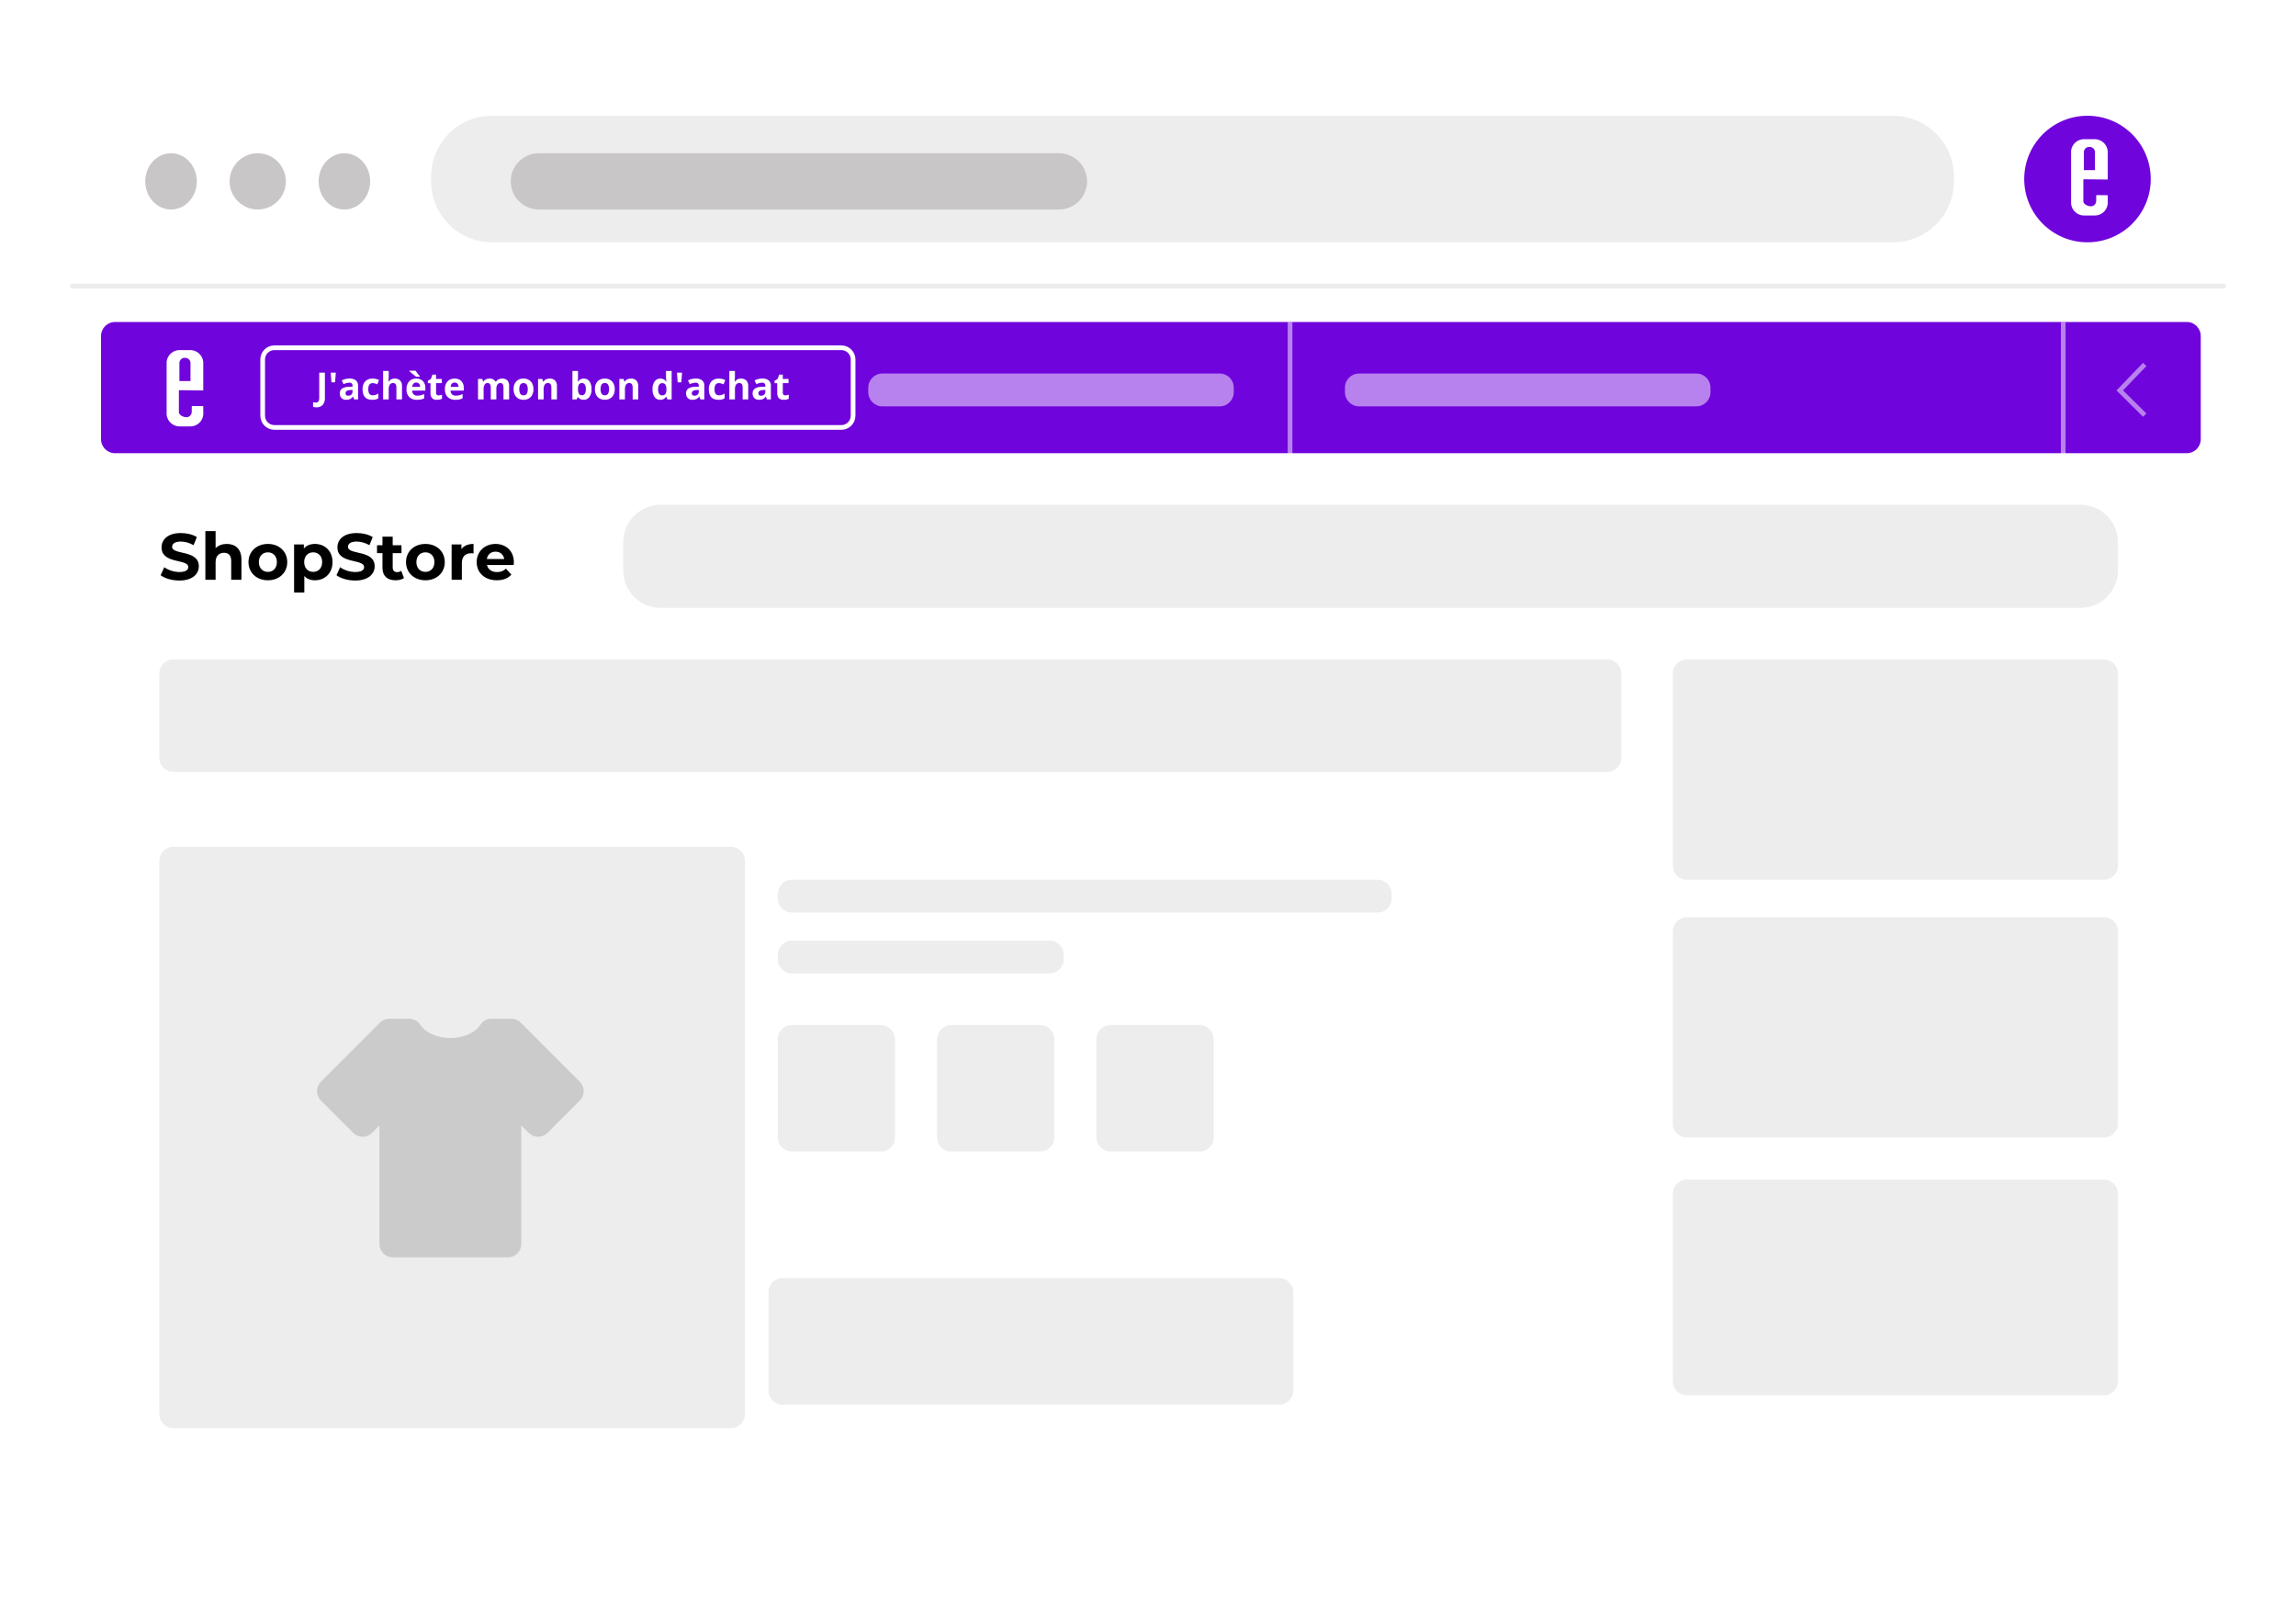 <svg width="490" height="342" viewBox="0 0 490 342" fill="none" xmlns="http://www.w3.org/2000/svg">
<g filter="url(#filter0_d_3678_68072)">
<path d="M469 15.698H21C17.686 15.698 15 18.384 15 21.698V320.698C15 324.012 17.686 326.698 21 326.698H469C472.314 326.698 475 324.012 475 320.698V21.698C475 18.384 472.314 15.698 469 15.698Z" fill="white"/>
<path d="M21 15.698H469C470.591 15.698 472.117 16.33 473.243 17.456C474.368 18.581 475 20.107 475 21.698V62.698H15V21.698C15 20.107 15.632 18.581 16.757 17.456C17.883 16.33 19.409 15.698 21 15.698Z" fill="white"/>
<path d="M445.5 51.698C452.956 51.698 459 45.654 459 38.198C459 30.742 452.956 24.698 445.5 24.698C438.044 24.698 432 30.742 432 38.198C432 45.654 438.044 51.698 445.5 51.698Z" fill="#7004DC"/>
<path d="M404 24.698H105C97.82 24.698 92 30.518 92 37.698V38.698C92 45.878 97.82 51.698 105 51.698H404C411.18 51.698 417 45.878 417 38.698V37.698C417 30.518 411.18 24.698 404 24.698Z" fill="#EDEDED"/>
<path d="M73.5 44.698C76.538 44.698 79 42.012 79 38.698C79 35.385 76.538 32.698 73.5 32.698C70.462 32.698 68 35.385 68 38.698C68 42.012 70.462 44.698 73.5 44.698Z" fill="#C8C6C6"/>
<path d="M55 44.698C58.314 44.698 61 42.012 61 38.698C61 35.385 58.314 32.698 55 32.698C51.686 32.698 49 35.385 49 38.698C49 42.012 51.686 44.698 55 44.698Z" fill="#C8C6C6"/>
<path d="M36.5 44.698C39.538 44.698 42 42.012 42 38.698C42 35.385 39.538 32.698 36.5 32.698C33.462 32.698 31 35.385 31 38.698C31 42.012 33.462 44.698 36.5 44.698Z" fill="#C8C6C6"/>
<path d="M226 32.698H115C111.686 32.698 109 35.385 109 38.698C109 42.012 111.686 44.698 115 44.698H226C229.314 44.698 232 42.012 232 38.698C232 35.385 229.314 32.698 226 32.698Z" fill="#C8C6C6"/>
<path d="M466.676 68.699H24.56C22.903 68.699 21.56 70.042 21.56 71.699V93.699C21.56 95.356 22.903 96.699 24.56 96.699H466.676C468.333 96.699 469.676 95.356 469.676 93.699V71.699C469.676 70.042 468.333 68.699 466.676 68.699Z" fill="#7004DC"/>
<path d="M179.56 73.699H58.56C56.903 73.699 55.56 75.042 55.56 76.699V88.699C55.56 90.356 56.903 91.699 58.56 91.699H179.56C181.217 91.699 182.56 90.356 182.56 88.699V76.699C182.56 75.042 181.217 73.699 179.56 73.699Z" fill="#7004DC"/>
<path d="M179.56 74.199H58.56C57.179 74.199 56.06 75.319 56.06 76.699V88.699C56.06 90.08 57.179 91.199 58.56 91.199H179.56C180.941 91.199 182.06 90.08 182.06 88.699V76.699C182.06 75.319 180.941 74.199 179.56 74.199Z" stroke="white"/>
<path d="M449 140.698H360C358.343 140.698 357 142.041 357 143.698V184.698C357 186.355 358.343 187.698 360 187.698H449C450.657 187.698 452 186.355 452 184.698V143.698C452 142.041 450.657 140.698 449 140.698Z" fill="#EDEDED"/>
<path d="M343 140.698H37C35.343 140.698 34 142.041 34 143.698V161.698C34 163.355 35.343 164.698 37 164.698H343C344.657 164.698 346 163.355 346 161.698V143.698C346 142.041 344.657 140.698 343 140.698Z" fill="#EDEDED"/>
<path d="M444 107.698H141C136.582 107.698 133 111.28 133 115.698V121.698C133 126.117 136.582 129.698 141 129.698H444C448.418 129.698 452 126.117 452 121.698V115.698C452 111.28 448.418 107.698 444 107.698Z" fill="#EDEDED"/>
<path d="M188 218.698H169C167.343 218.698 166 220.041 166 221.698V242.698C166 244.355 167.343 245.698 169 245.698H188C189.657 245.698 191 244.355 191 242.698V221.698C191 220.041 189.657 218.698 188 218.698Z" fill="#EDEDED"/>
<path d="M294 187.698H169C167.343 187.698 166 189.041 166 190.698V191.698C166 193.355 167.343 194.698 169 194.698H294C295.657 194.698 297 193.355 297 191.698V190.698C297 189.041 295.657 187.698 294 187.698Z" fill="#EDEDED"/>
<path d="M224 200.698H169C167.343 200.698 166 202.041 166 203.698V204.698C166 206.355 167.343 207.698 169 207.698H224C225.657 207.698 227 206.355 227 204.698V203.698C227 202.041 225.657 200.698 224 200.698Z" fill="#EDEDED"/>
<path d="M156 180.698H37C35.343 180.698 34 182.041 34 183.698V301.698C34 303.355 35.343 304.698 37 304.698H156C157.657 304.698 159 303.355 159 301.698V183.698C159 182.041 157.657 180.698 156 180.698Z" fill="#EDEDED"/>
<path d="M222 218.698H203C201.343 218.698 200 220.041 200 221.698V242.698C200 244.355 201.343 245.698 203 245.698H222C223.657 245.698 225 244.355 225 242.698V221.698C225 220.041 223.657 218.698 222 218.698Z" fill="#EDEDED"/>
<path d="M256 218.698H237C235.343 218.698 234 220.041 234 221.698V242.698C234 244.355 235.343 245.698 237 245.698H256C257.657 245.698 259 244.355 259 242.698V221.698C259 220.041 257.657 218.698 256 218.698Z" fill="#EDEDED"/>
<path d="M273 272.698H167C165.343 272.698 164 274.041 164 275.698V296.698C164 298.355 165.343 299.698 167 299.698H273C274.657 299.698 276 298.355 276 296.698V275.698C276 274.041 274.657 272.698 273 272.698Z" fill="#EDEDED"/>
<path d="M449 195.698H360C358.343 195.698 357 197.041 357 198.698V239.698C357 241.355 358.343 242.698 360 242.698H449C450.657 242.698 452 241.355 452 239.698V198.698C452 197.041 450.657 195.698 449 195.698Z" fill="#EDEDED"/>
<path d="M449 251.698H360C358.343 251.698 357 253.041 357 254.698V294.698C357 296.355 358.343 297.698 360 297.698H449C450.657 297.698 452 296.355 452 294.698V254.698C452 253.041 450.657 251.698 449 251.698Z" fill="#EDEDED"/>
<path opacity="0.5" d="M260.303 79.699H188.303C186.646 79.699 185.303 81.042 185.303 82.699V83.699C185.303 85.356 186.646 86.699 188.303 86.699H260.303C261.96 86.699 263.303 85.356 263.303 83.699V82.699C263.303 81.042 261.96 79.699 260.303 79.699Z" fill="white"/>
<path opacity="0.5" d="M362.036 79.699H290.036C288.379 79.699 287.036 81.042 287.036 82.699V83.699C287.036 85.356 288.379 86.699 290.036 86.699H362.036C363.693 86.699 365.036 85.356 365.036 83.699V82.699C365.036 81.042 363.693 79.699 362.036 79.699Z" fill="white"/>
<path opacity="0.5" d="M440.321 68.723V97.083" stroke="white"/>
<path opacity="0.5" d="M275.317 68.723V97.083" stroke="white"/>
<path d="M109.124 220.187L108.412 220.9V220.187H104.906C103.325 222.63 99.987 224.319 96.111 224.319C92.235 224.319 88.899 222.63 87.318 220.187H83.812V220.9L83.099 220.187L70.487 232.806L77.387 239.706L83.813 233.277V265.429H108.413V233.282L114.841 239.711L121.741 232.805L109.124 220.187Z" fill="#CBCBCB"/>
<path d="M108.41 268.265H83.81C83.059 268.264 82.339 267.965 81.808 267.434C81.276 266.903 80.977 266.184 80.976 265.433V240.133L79.391 241.715C79.128 241.978 78.815 242.187 78.471 242.33C78.127 242.473 77.758 242.546 77.385 242.546C76.633 242.545 75.911 242.246 75.379 241.715L68.479 234.815C67.948 234.283 67.65 233.561 67.65 232.81C67.65 232.058 67.948 231.337 68.479 230.805L81.094 218.182C81.401 217.878 81.772 217.648 82.18 217.508C82.588 217.368 83.023 217.322 83.451 217.374C83.569 217.359 83.689 217.351 83.808 217.351H87.315C87.788 217.351 88.254 217.469 88.67 217.695C89.086 217.922 89.439 218.248 89.696 218.646C90.812 220.37 93.329 221.483 96.108 221.483C98.887 221.483 101.408 220.37 102.522 218.646C102.779 218.248 103.132 217.921 103.548 217.695C103.964 217.469 104.43 217.35 104.903 217.351H108.41C108.529 217.35 108.649 217.358 108.767 217.374C108.884 217.359 109.002 217.351 109.12 217.351C109.872 217.351 110.594 217.65 111.126 218.182L123.743 230.799C124.274 231.331 124.572 232.052 124.572 232.804C124.572 233.555 124.274 234.277 123.743 234.809L116.843 241.715C116.311 242.246 115.59 242.545 114.838 242.546C114.466 242.546 114.097 242.473 113.753 242.33C113.409 242.188 113.096 241.979 112.833 241.716L111.251 240.133V265.433C111.25 266.185 110.95 266.906 110.417 267.437C109.884 267.968 109.162 268.266 108.41 268.265ZM86.651 262.593H105.574V233.282C105.574 232.721 105.74 232.172 106.051 231.706C106.363 231.239 106.806 230.875 107.324 230.661C107.843 230.446 108.413 230.39 108.963 230.5C109.513 230.609 110.019 230.88 110.415 231.277L114.836 235.698L117.726 232.805L108.651 223.726C108.199 223.766 107.745 223.695 107.327 223.52C107.034 223.399 106.764 223.23 106.527 223.02H106.283C104.962 224.371 103.377 225.435 101.626 226.146C99.875 226.857 97.997 227.199 96.108 227.152C94.22 227.199 92.342 226.857 90.592 226.146C88.842 225.436 87.257 224.373 85.936 223.023H85.692C85.455 223.233 85.185 223.402 84.892 223.523C84.472 223.694 84.017 223.765 83.565 223.729L74.495 232.807L77.385 235.7L81.805 231.277C82.201 230.878 82.707 230.607 83.258 230.497C83.809 230.386 84.38 230.442 84.899 230.657C85.418 230.872 85.862 231.236 86.174 231.703C86.486 232.17 86.652 232.72 86.651 233.282V262.593Z" fill="#CBCBCB"/>
<path opacity="0.5" d="M457.717 77.758L452.388 83.298L457.717 88.574" stroke="white"/>
<path d="M38.274 123.866C36.72 123.866 35.152 123.404 34.284 122.732L35.054 121.024C35.88 121.626 37.112 122.046 38.288 122.046C39.632 122.046 40.178 121.598 40.178 120.996C40.178 119.162 34.48 120.422 34.48 116.782C34.48 115.116 35.824 113.73 38.61 113.73C39.842 113.73 41.102 114.024 42.012 114.598L41.312 116.32C40.402 115.802 39.464 115.55 38.596 115.55C37.252 115.55 36.734 116.054 36.734 116.67C36.734 118.476 42.432 117.23 42.432 120.828C42.432 122.466 41.074 123.866 38.274 123.866ZM48.406 116.054C50.184 116.054 51.528 117.09 51.528 119.386V123.698H49.344V119.722C49.344 118.504 48.784 117.944 47.818 117.944C46.768 117.944 46.012 118.588 46.012 119.974V123.698H43.828V113.31H46.012V116.95C46.6 116.362 47.44 116.054 48.406 116.054ZM57.173 123.81C54.779 123.81 53.029 122.2 53.029 119.932C53.029 117.664 54.779 116.054 57.173 116.054C59.568 116.054 61.303 117.664 61.303 119.932C61.303 122.2 59.568 123.81 57.173 123.81ZM57.173 122.018C58.266 122.018 59.092 121.234 59.092 119.932C59.092 118.63 58.266 117.846 57.173 117.846C56.081 117.846 55.242 118.63 55.242 119.932C55.242 121.234 56.081 122.018 57.173 122.018ZM67.215 116.054C69.329 116.054 70.967 117.566 70.967 119.932C70.967 122.298 69.329 123.81 67.215 123.81C66.277 123.81 65.507 123.516 64.947 122.9V126.414H62.763V116.166H64.849V117.034C65.395 116.376 66.207 116.054 67.215 116.054ZM66.837 122.018C67.929 122.018 68.755 121.234 68.755 119.932C68.755 118.63 67.929 117.846 66.837 117.846C65.745 117.846 64.919 118.63 64.919 119.932C64.919 121.234 65.745 122.018 66.837 122.018ZM75.803 123.866C74.249 123.866 72.681 123.404 71.813 122.732L72.583 121.024C73.409 121.626 74.641 122.046 75.817 122.046C77.161 122.046 77.707 121.598 77.707 120.996C77.707 119.162 72.009 120.422 72.009 116.782C72.009 115.116 73.353 113.73 76.139 113.73C77.371 113.73 78.631 114.024 79.541 114.598L78.841 116.32C77.931 115.802 76.993 115.55 76.125 115.55C74.781 115.55 74.263 116.054 74.263 116.67C74.263 118.476 79.961 117.23 79.961 120.828C79.961 122.466 78.603 123.866 75.803 123.866ZM85.627 121.794L86.215 123.334C85.767 123.656 85.109 123.81 84.437 123.81C82.659 123.81 81.623 122.9 81.623 121.108V118.014H80.461V116.334H81.623V114.5H83.807V116.334H85.683V118.014H83.807V121.08C83.807 121.724 84.157 122.074 84.745 122.074C85.067 122.074 85.389 121.976 85.627 121.794ZM90.793 123.81C88.399 123.81 86.649 122.2 86.649 119.932C86.649 117.664 88.399 116.054 90.793 116.054C93.187 116.054 94.923 117.664 94.923 119.932C94.923 122.2 93.187 123.81 90.793 123.81ZM90.793 122.018C91.885 122.018 92.711 121.234 92.711 119.932C92.711 118.63 91.885 117.846 90.793 117.846C89.701 117.846 88.861 118.63 88.861 119.932C88.861 121.234 89.701 122.018 90.793 122.018ZM98.469 117.16C99.001 116.432 99.897 116.054 101.059 116.054V118.07C100.877 118.056 100.737 118.042 100.569 118.042C99.365 118.042 98.567 118.7 98.567 120.142V123.698H96.382V116.166H98.469V117.16ZM109.667 119.96C109.667 120.128 109.639 120.366 109.625 120.548H103.927C104.137 121.486 104.935 122.06 106.083 122.06C106.881 122.06 107.455 121.822 107.973 121.332L109.135 122.592C108.435 123.39 107.385 123.81 106.027 123.81C103.423 123.81 101.729 122.172 101.729 119.932C101.729 117.678 103.451 116.054 105.747 116.054C107.959 116.054 109.667 117.538 109.667 119.96ZM105.761 117.706C104.767 117.706 104.053 118.308 103.899 119.274H107.609C107.455 118.322 106.741 117.706 105.761 117.706Z" fill="black"/>
<path d="M449.821 41.652L447.37 41.627L447.355 42.96C447.336 43.256 447.202 43.532 446.98 43.729C446.758 43.925 446.468 44.026 446.172 44.009C445.518 44.009 444.617 43.533 444.617 42.953V38.253L449.817 38.306V32.215C449.747 31.487 449.394 30.816 448.834 30.346C448.274 29.876 447.552 29.644 446.823 29.701H444.993C444.266 29.64 443.545 29.867 442.984 30.334C442.424 30.801 442.07 31.469 441.999 32.195V43.47C442.071 44.198 442.425 44.869 442.986 45.338C443.547 45.807 444.27 46.037 444.999 45.978H446.829C447.556 46.039 448.278 45.811 448.839 45.343C449.399 44.875 449.752 44.205 449.822 43.478L449.821 41.652ZM445.909 31.349C446.205 31.334 446.496 31.436 446.718 31.633C446.939 31.83 447.074 32.107 447.093 32.403V36.303H444.726V32.403C444.734 32.256 444.772 32.113 444.836 31.98C444.9 31.848 444.989 31.729 445.099 31.631C445.209 31.533 445.337 31.458 445.476 31.41C445.615 31.361 445.762 31.341 445.909 31.349Z" fill="white"/>
<path d="M43.382 86.652L40.931 86.627L40.916 87.96C40.898 88.256 40.763 88.532 40.541 88.729C40.319 88.925 40.029 89.026 39.733 89.009C39.079 89.009 38.178 88.533 38.178 87.953V83.253L43.378 83.306V77.215C43.308 76.487 42.955 75.816 42.395 75.346C41.835 74.876 41.113 74.644 40.384 74.701H38.554C37.827 74.64 37.106 74.867 36.545 75.334C35.985 75.801 35.631 76.469 35.56 77.195V88.47C35.632 89.198 35.986 89.869 36.547 90.338C37.108 90.807 37.831 91.037 38.56 90.978H40.39C41.117 91.039 41.84 90.811 42.4 90.343C42.96 89.875 43.313 89.205 43.383 88.478L43.382 86.652ZM39.47 76.349C39.766 76.334 40.057 76.436 40.279 76.633C40.5 76.83 40.635 77.107 40.654 77.403V81.303H38.287V77.403C38.295 77.256 38.333 77.113 38.397 76.98C38.461 76.848 38.55 76.729 38.66 76.631C38.77 76.533 38.898 76.458 39.037 76.41C39.176 76.361 39.323 76.341 39.47 76.349Z" fill="white"/>
<path d="M15 61.047H475" stroke="#EDEDED"/>
<path d="M67.531 86.905C67.29 86.909 67.049 86.88 66.816 86.819V85.811C67.002 85.86 67.194 85.886 67.386 85.889C67.494 85.899 67.603 85.881 67.703 85.838C67.803 85.795 67.89 85.727 67.956 85.641C68.088 85.405 68.148 85.135 68.128 84.866V79.514H69.339V84.858C69.377 85.404 69.215 85.945 68.882 86.381C68.709 86.562 68.499 86.703 68.265 86.794C68.032 86.884 67.781 86.922 67.531 86.905ZM71.668 79.514L71.508 81.577H70.738L70.578 79.515L71.668 79.514ZM75.586 85.225L75.356 84.631H75.325C75.162 84.852 74.951 85.031 74.706 85.156C74.443 85.263 74.16 85.312 73.876 85.302C73.695 85.312 73.514 85.285 73.344 85.223C73.174 85.162 73.018 85.066 72.886 84.943C72.76 84.806 72.663 84.646 72.601 84.471C72.538 84.296 72.512 84.11 72.523 83.925C72.508 83.725 72.545 83.526 72.63 83.345C72.716 83.165 72.847 83.009 73.01 82.895C73.456 82.64 73.963 82.512 74.477 82.525L75.235 82.502V82.315C75.247 82.223 75.237 82.13 75.207 82.043C75.177 81.956 75.127 81.877 75.061 81.813C74.995 81.748 74.915 81.7 74.827 81.672C74.739 81.644 74.646 81.636 74.555 81.651C74.128 81.67 73.709 81.778 73.325 81.967L72.93 81.167C73.446 80.899 74.019 80.762 74.6 80.768C75.08 80.736 75.556 80.871 75.948 81.151C76.111 81.296 76.237 81.476 76.319 81.678C76.4 81.88 76.434 82.098 76.417 82.315V85.225H75.586ZM75.234 83.202L74.773 83.218C74.503 83.208 74.236 83.273 74 83.405C73.916 83.462 73.849 83.541 73.804 83.633C73.76 83.724 73.74 83.826 73.746 83.928C73.746 84.261 73.939 84.428 74.324 84.428C74.445 84.434 74.565 84.416 74.679 84.375C74.792 84.334 74.897 84.271 74.986 84.19C75.069 84.107 75.135 84.008 75.177 83.9C75.22 83.79 75.239 83.674 75.234 83.557V83.202ZM79.418 85.302C78.059 85.302 77.379 84.556 77.379 83.064C77.337 82.447 77.536 81.837 77.934 81.364C78.143 81.16 78.392 81.002 78.666 80.9C78.94 80.799 79.233 80.757 79.524 80.776C79.994 80.769 80.459 80.872 80.883 81.076L80.531 81.998C80.344 81.922 80.169 81.86 80.008 81.812C79.851 81.764 79.688 81.74 79.524 81.74C78.904 81.74 78.594 82.18 78.594 83.06C78.594 83.914 78.904 84.341 79.524 84.341C79.74 84.343 79.955 84.312 80.161 84.249C80.369 84.181 80.566 84.085 80.747 83.962V84.982C80.568 85.098 80.371 85.184 80.163 85.236C79.918 85.286 79.668 85.308 79.418 85.302ZM85.789 85.225H84.6V82.674C84.6 82.044 84.367 81.729 83.9 81.729C83.76 81.717 83.62 81.742 83.493 81.802C83.366 81.862 83.257 81.954 83.177 82.069C83.003 82.408 82.926 82.788 82.954 83.169V85.225H81.763V79.147H82.954V80.385C82.954 80.481 82.945 80.708 82.927 81.065L82.9 81.417H82.963C83.096 81.205 83.284 81.034 83.507 80.921C83.73 80.808 83.98 80.758 84.229 80.776C84.442 80.76 84.655 80.789 84.856 80.861C85.057 80.932 85.241 81.044 85.397 81.19C85.682 81.517 85.826 81.944 85.797 82.378L85.789 85.225ZM88.824 81.625C88.713 81.619 88.603 81.637 88.5 81.679C88.398 81.72 88.305 81.784 88.23 81.865C88.074 82.058 87.987 82.298 87.984 82.547H89.656C89.667 82.299 89.585 82.055 89.426 81.865C89.349 81.784 89.255 81.721 89.151 81.679C89.047 81.638 88.936 81.619 88.824 81.625ZM88.992 85.305C88.693 85.323 88.392 85.28 88.11 85.181C87.827 85.081 87.566 84.926 87.344 84.725C87.137 84.505 86.978 84.246 86.876 83.962C86.774 83.679 86.731 83.377 86.75 83.077C86.71 82.461 86.906 81.853 87.299 81.377C87.494 81.173 87.73 81.014 87.992 80.911C88.254 80.807 88.536 80.761 88.817 80.777C89.081 80.761 89.344 80.8 89.592 80.89C89.84 80.981 90.067 81.122 90.258 81.304C90.436 81.5 90.574 81.73 90.662 81.98C90.751 82.231 90.789 82.496 90.774 82.761V83.339H87.958C87.953 83.632 88.06 83.915 88.258 84.132C88.363 84.231 88.487 84.307 88.623 84.356C88.759 84.405 88.903 84.425 89.047 84.417C89.298 84.418 89.548 84.391 89.793 84.335C90.046 84.273 90.292 84.185 90.527 84.073V84.995C90.315 85.099 90.091 85.177 89.859 85.225C89.573 85.281 89.283 85.307 88.992 85.303V85.305ZM88.812 80.379C88.648 80.264 88.407 80.078 88.089 79.822C87.771 79.565 87.524 79.351 87.347 79.179V79.097H88.683C88.962 79.509 89.268 79.901 89.6 80.272V80.377L88.812 80.379ZM93.582 84.356C93.837 84.347 94.09 84.301 94.332 84.219V85.106C93.985 85.248 93.613 85.316 93.238 85.306C93.049 85.322 92.859 85.298 92.68 85.235C92.501 85.172 92.337 85.072 92.2 84.942C91.961 84.633 91.844 84.247 91.874 83.858V81.752H91.304V81.252L91.96 80.852L92.3 79.925H93.062V80.855H94.285V81.75H93.062V83.855C93.056 83.924 93.066 83.993 93.091 84.058C93.116 84.123 93.155 84.182 93.205 84.23C93.311 84.315 93.445 84.359 93.582 84.354V84.356ZM97.023 81.626C96.912 81.62 96.802 81.638 96.699 81.68C96.597 81.721 96.504 81.785 96.429 81.866C96.273 82.059 96.186 82.299 96.183 82.548H97.855C97.866 82.3 97.784 82.056 97.625 81.866C97.548 81.785 97.454 81.721 97.35 81.68C97.246 81.638 97.135 81.62 97.023 81.626ZM97.191 85.306C96.891 85.323 96.591 85.281 96.308 85.181C96.025 85.082 95.765 84.926 95.543 84.725C95.336 84.505 95.177 84.246 95.075 83.962C94.973 83.679 94.93 83.377 94.949 83.077C94.909 82.461 95.105 81.853 95.498 81.377C95.693 81.173 95.929 81.014 96.191 80.911C96.453 80.807 96.735 80.761 97.016 80.777C97.279 80.761 97.543 80.8 97.791 80.89C98.039 80.981 98.266 81.122 98.457 81.304C98.635 81.5 98.773 81.73 98.862 81.98C98.95 82.231 98.988 82.496 98.973 82.761V83.339H96.157C96.152 83.632 96.259 83.915 96.457 84.132C96.562 84.231 96.686 84.307 96.822 84.356C96.958 84.405 97.102 84.425 97.246 84.417C97.497 84.418 97.747 84.391 97.992 84.335C98.245 84.273 98.491 84.185 98.726 84.073V84.995C98.514 85.099 98.29 85.176 98.059 85.225C97.773 85.281 97.482 85.307 97.191 85.303V85.306ZM105.93 85.225H104.739V82.674C104.756 82.427 104.701 82.181 104.581 81.965C104.526 81.885 104.45 81.822 104.362 81.78C104.275 81.739 104.178 81.721 104.081 81.729C103.95 81.719 103.819 81.745 103.702 81.804C103.585 81.864 103.487 81.954 103.417 82.065C103.254 82.409 103.182 82.79 103.21 83.17V85.225H102.02V80.858H102.93L103.09 81.417H103.156C103.276 81.213 103.452 81.05 103.664 80.946C103.901 80.829 104.162 80.77 104.426 80.776C104.685 80.745 104.948 80.789 105.183 80.903C105.419 81.016 105.617 81.195 105.754 81.417H105.859C105.98 81.21 106.16 81.045 106.377 80.944C106.618 80.829 106.882 80.771 107.148 80.776C107.351 80.761 107.555 80.787 107.748 80.852C107.941 80.918 108.119 81.021 108.271 81.157C108.555 81.497 108.692 81.936 108.652 82.378V85.225H107.452V82.674C107.47 82.428 107.418 82.181 107.3 81.965C107.245 81.885 107.169 81.822 107.081 81.78C106.994 81.739 106.897 81.721 106.8 81.729C106.673 81.721 106.547 81.745 106.432 81.8C106.318 81.855 106.219 81.938 106.146 82.042C105.979 82.344 105.903 82.689 105.929 83.034L105.93 85.225ZM110.825 83.034C110.804 83.374 110.877 83.713 111.038 84.014C111.114 84.126 111.218 84.215 111.34 84.274C111.461 84.332 111.596 84.357 111.731 84.346C111.864 84.357 111.998 84.332 112.119 84.274C112.24 84.216 112.343 84.127 112.417 84.016C112.575 83.714 112.648 83.374 112.626 83.034C112.649 82.696 112.575 82.359 112.415 82.061C112.338 81.951 112.234 81.863 112.113 81.806C111.992 81.749 111.858 81.725 111.724 81.737C111.591 81.725 111.458 81.749 111.337 81.806C111.217 81.862 111.113 81.95 111.037 82.059C110.876 82.357 110.803 82.695 110.825 83.034ZM113.845 83.034C113.881 83.642 113.678 84.24 113.281 84.702C113.077 84.907 112.833 85.067 112.563 85.17C112.293 85.273 112.004 85.318 111.715 85.302C111.327 85.309 110.944 85.214 110.605 85.025C110.285 84.841 110.028 84.566 109.867 84.234C109.689 83.859 109.6 83.448 109.609 83.034C109.572 82.427 109.772 81.831 110.168 81.37C110.373 81.165 110.619 81.007 110.889 80.905C111.16 80.802 111.449 80.758 111.738 80.776C112.125 80.767 112.508 80.862 112.847 81.049C113.166 81.23 113.424 81.504 113.585 81.834C113.765 82.208 113.854 82.619 113.845 83.034ZM118.859 85.225H117.668V82.674C117.685 82.426 117.627 82.178 117.5 81.965C117.438 81.883 117.357 81.818 117.263 81.776C117.17 81.734 117.067 81.717 116.965 81.725C116.826 81.712 116.686 81.737 116.559 81.795C116.432 81.854 116.323 81.945 116.242 82.059C116.066 82.401 115.989 82.786 116.02 83.17V85.225H114.828V80.858H115.738L115.898 81.417H115.964C116.096 81.206 116.287 81.04 116.513 80.938C116.763 80.826 117.034 80.771 117.308 80.776C117.519 80.761 117.73 80.79 117.929 80.86C118.128 80.931 118.31 81.043 118.464 81.188C118.747 81.517 118.888 81.944 118.859 82.377V85.225ZM124.594 80.776C124.83 80.767 125.064 80.817 125.276 80.921C125.487 81.026 125.669 81.183 125.805 81.376C126.122 81.867 126.275 82.446 126.243 83.03C126.28 83.624 126.121 84.213 125.791 84.709C125.65 84.9 125.465 85.054 125.251 85.158C125.037 85.261 124.801 85.311 124.563 85.303C124.332 85.313 124.101 85.268 123.891 85.171C123.681 85.074 123.497 84.927 123.355 84.745H123.273L123.073 85.225H122.163V79.147H123.355V80.561C123.355 80.741 123.339 81.028 123.308 81.424H123.355C123.485 81.215 123.668 81.045 123.886 80.931C124.104 80.817 124.348 80.763 124.594 80.776ZM124.211 81.725C124.09 81.714 123.967 81.733 123.855 81.781C123.743 81.828 123.644 81.902 123.566 81.996C123.406 82.267 123.333 82.581 123.355 82.896V83.025C123.327 83.374 123.4 83.723 123.564 84.033C123.64 84.135 123.74 84.216 123.856 84.269C123.972 84.321 124.099 84.343 124.226 84.333C124.345 84.334 124.461 84.303 124.564 84.243C124.667 84.184 124.752 84.098 124.81 83.995C124.973 83.694 125.048 83.354 125.027 83.013C125.05 82.676 124.974 82.34 124.808 82.046C124.745 81.945 124.657 81.863 124.552 81.806C124.447 81.75 124.33 81.722 124.211 81.725ZM128.176 83.025C128.155 83.365 128.228 83.704 128.389 84.005C128.465 84.117 128.569 84.206 128.691 84.265C128.812 84.323 128.947 84.348 129.082 84.337C129.215 84.348 129.349 84.323 129.47 84.265C129.591 84.207 129.694 84.118 129.768 84.007C129.926 83.705 129.999 83.365 129.977 83.025C130 82.687 129.926 82.35 129.766 82.052C129.689 81.942 129.585 81.854 129.464 81.797C129.343 81.74 129.209 81.716 129.075 81.728C128.942 81.716 128.809 81.74 128.688 81.797C128.568 81.853 128.464 81.941 128.388 82.05C128.225 82.351 128.152 82.692 128.176 83.034V83.025ZM131.196 83.025C131.232 83.632 131.031 84.231 130.634 84.693C130.43 84.898 130.186 85.058 129.916 85.161C129.646 85.264 129.357 85.309 129.068 85.293C128.681 85.303 128.297 85.211 127.957 85.025C127.637 84.841 127.38 84.566 127.219 84.234C127.041 83.859 126.952 83.448 126.961 83.034C126.924 82.427 127.124 81.831 127.52 81.37C127.725 81.165 127.971 81.007 128.241 80.905C128.512 80.802 128.801 80.758 129.09 80.776C129.477 80.767 129.86 80.862 130.199 81.049C130.518 81.23 130.776 81.504 130.937 81.834C131.118 82.207 131.208 82.618 131.2 83.034L131.196 83.025ZM136.211 85.225H135.02V82.674C135.037 82.426 134.979 82.178 134.852 81.965C134.79 81.884 134.708 81.82 134.615 81.778C134.521 81.737 134.419 81.72 134.317 81.729C134.178 81.716 134.038 81.741 133.911 81.799C133.784 81.858 133.675 81.949 133.594 82.063C133.419 82.404 133.341 82.787 133.371 83.17V85.225H132.18V80.858H133.09L133.25 81.417H133.316C133.448 81.206 133.639 81.04 133.865 80.938C134.115 80.826 134.386 80.771 134.66 80.776C134.871 80.761 135.082 80.79 135.281 80.86C135.48 80.931 135.662 81.043 135.816 81.188C136.099 81.517 136.24 81.944 136.211 82.377V85.225ZM140.9 85.303C140.665 85.311 140.431 85.26 140.22 85.156C140.008 85.051 139.827 84.895 139.691 84.703C139.372 84.212 139.218 83.631 139.252 83.047C139.217 82.456 139.375 81.869 139.7 81.375C139.84 81.181 140.026 81.025 140.241 80.92C140.456 80.816 140.693 80.766 140.932 80.775C141.179 80.763 141.425 80.816 141.646 80.928C141.867 81.041 142.054 81.209 142.19 81.416H142.229C142.173 81.129 142.143 80.837 142.139 80.545V79.145H143.339V85.225H142.425L142.195 84.659H142.144C142.014 84.869 141.83 85.039 141.611 85.153C141.392 85.266 141.146 85.318 140.9 85.303ZM141.318 84.354C141.443 84.364 141.568 84.346 141.684 84.3C141.801 84.254 141.905 84.181 141.988 84.088C142.156 83.819 142.237 83.504 142.22 83.188V83.059C142.248 82.708 142.171 82.356 142 82.049C141.917 81.944 141.809 81.862 141.686 81.809C141.562 81.757 141.428 81.736 141.295 81.749C141.171 81.745 141.049 81.775 140.94 81.834C140.831 81.893 140.74 81.981 140.676 82.087C140.51 82.386 140.434 82.727 140.455 83.069C140.432 83.406 140.51 83.743 140.678 84.036C140.748 84.139 140.844 84.222 140.955 84.278C141.067 84.334 141.191 84.36 141.316 84.354H141.318ZM145.564 79.514L145.4 81.577H144.63L144.47 79.515L145.564 79.514ZM149.48 85.225L149.25 84.631H149.219C149.056 84.852 148.844 85.031 148.6 85.156C148.337 85.263 148.054 85.312 147.77 85.302C147.589 85.312 147.408 85.285 147.238 85.223C147.068 85.162 146.912 85.066 146.78 84.943C146.654 84.806 146.557 84.645 146.495 84.471C146.433 84.296 146.407 84.11 146.418 83.925C146.402 83.726 146.439 83.527 146.523 83.346C146.608 83.165 146.737 83.01 146.9 82.895C147.347 82.639 147.856 82.511 148.371 82.525L149.129 82.502V82.315C149.141 82.223 149.131 82.13 149.101 82.043C149.071 81.956 149.021 81.877 148.955 81.813C148.889 81.748 148.809 81.7 148.721 81.672C148.633 81.644 148.54 81.636 148.449 81.651C148.022 81.67 147.603 81.778 147.219 81.967L146.824 81.167C147.341 80.898 147.917 80.761 148.5 80.768C148.98 80.736 149.456 80.871 149.848 81.151C150.01 81.296 150.137 81.476 150.219 81.678C150.3 81.88 150.334 82.098 150.317 82.315V85.225H149.48ZM149.128 83.202L148.667 83.218C148.397 83.208 148.13 83.273 147.894 83.406C147.81 83.463 147.743 83.542 147.698 83.634C147.653 83.725 147.634 83.827 147.64 83.929C147.64 84.262 147.833 84.429 148.218 84.429C148.339 84.435 148.459 84.417 148.573 84.376C148.686 84.335 148.791 84.272 148.88 84.191C148.963 84.108 149.028 84.01 149.071 83.9C149.114 83.791 149.133 83.675 149.128 83.558V83.202ZM153.312 85.302C151.953 85.302 151.273 84.556 151.273 83.064C151.231 82.447 151.43 81.837 151.828 81.364C152.037 81.16 152.287 81.002 152.56 80.9C152.834 80.799 153.127 80.757 153.418 80.776C153.888 80.769 154.353 80.872 154.777 81.076L154.425 81.998C154.238 81.922 154.063 81.86 153.902 81.812C153.745 81.764 153.582 81.74 153.418 81.74C152.798 81.74 152.488 82.18 152.488 83.06C152.488 83.914 152.798 84.341 153.418 84.341C153.634 84.343 153.849 84.312 154.055 84.249C154.263 84.181 154.46 84.085 154.641 83.962V84.982C154.462 85.098 154.264 85.184 154.057 85.236C153.812 85.286 153.563 85.309 153.313 85.303L153.312 85.302ZM159.684 85.225H158.492V82.674C158.492 82.044 158.259 81.729 157.792 81.729C157.652 81.717 157.512 81.742 157.385 81.802C157.258 81.862 157.149 81.954 157.069 82.069C156.895 82.408 156.818 82.788 156.846 83.169V85.225H155.652V79.147H156.843V80.385C156.843 80.481 156.834 80.708 156.816 81.065L156.789 81.417H156.852C156.985 81.205 157.173 81.034 157.396 80.921C157.619 80.808 157.869 80.758 158.118 80.776C158.331 80.76 158.544 80.789 158.745 80.861C158.946 80.932 159.13 81.044 159.286 81.19C159.571 81.517 159.715 81.944 159.686 82.378L159.684 85.225ZM163.684 85.225L163.454 84.631H163.423C163.26 84.852 163.048 85.031 162.804 85.156C162.541 85.263 162.258 85.312 161.974 85.302C161.793 85.312 161.612 85.285 161.442 85.223C161.272 85.162 161.116 85.066 160.984 84.943C160.858 84.806 160.761 84.646 160.699 84.471C160.636 84.296 160.61 84.11 160.621 83.925C160.607 83.726 160.644 83.528 160.729 83.348C160.814 83.169 160.944 83.014 161.107 82.9C161.553 82.643 162.06 82.513 162.574 82.525L163.332 82.502V82.315C163.344 82.223 163.334 82.13 163.304 82.043C163.274 81.956 163.224 81.877 163.158 81.813C163.092 81.748 163.012 81.7 162.924 81.672C162.836 81.644 162.743 81.636 162.652 81.651C162.225 81.67 161.806 81.778 161.422 81.967L161.027 81.167C161.544 80.899 162.118 80.761 162.7 80.768C163.18 80.736 163.656 80.871 164.048 81.151C164.21 81.296 164.337 81.476 164.419 81.678C164.5 81.88 164.534 82.098 164.517 82.315V85.225H163.684ZM163.332 83.202L162.871 83.218C162.601 83.208 162.334 83.273 162.098 83.406C162.014 83.463 161.947 83.542 161.902 83.634C161.857 83.725 161.838 83.827 161.844 83.929C161.844 84.262 162.037 84.429 162.422 84.429C162.543 84.435 162.663 84.417 162.777 84.376C162.89 84.335 162.995 84.272 163.084 84.191C163.167 84.108 163.232 84.01 163.275 83.9C163.318 83.791 163.337 83.675 163.332 83.558V83.202ZM167.582 84.354C167.837 84.345 168.09 84.299 168.332 84.217V85.104C167.985 85.246 167.613 85.314 167.238 85.304C167.049 85.32 166.859 85.296 166.68 85.234C166.501 85.172 166.338 85.072 166.2 84.942C165.961 84.633 165.844 84.247 165.874 83.858V81.752H165.3V81.252L165.956 80.852L166.3 79.925H167.062V80.855H168.285V81.75H167.063V83.855C167.057 83.924 167.067 83.993 167.092 84.058C167.117 84.123 167.156 84.182 167.206 84.23C167.312 84.315 167.446 84.359 167.582 84.354Z" fill="white"/>
</g>
<defs>
<filter id="filter0_d_3678_68072" x="0" y="0.698" width="490" height="341" filterUnits="userSpaceOnUse" color-interpolation-filters="sRGB">
<feFlood flood-opacity="0" result="BackgroundImageFix"/>
<feColorMatrix in="SourceAlpha" type="matrix" values="0 0 0 0 0 0 0 0 0 0 0 0 0 0 0 0 0 0 127 0" result="hardAlpha"/>
<feOffset/>
<feGaussianBlur stdDeviation="7.5"/>
<feComposite in2="hardAlpha" operator="out"/>
<feColorMatrix type="matrix" values="0 0 0 0 0 0 0 0 0 0 0 0 0 0 0 0 0 0 0.25 0"/>
<feBlend mode="normal" in2="BackgroundImageFix" result="effect1_dropShadow_3678_68072"/>
<feBlend mode="normal" in="SourceGraphic" in2="effect1_dropShadow_3678_68072" result="shape"/>
</filter>
</defs>
</svg>
